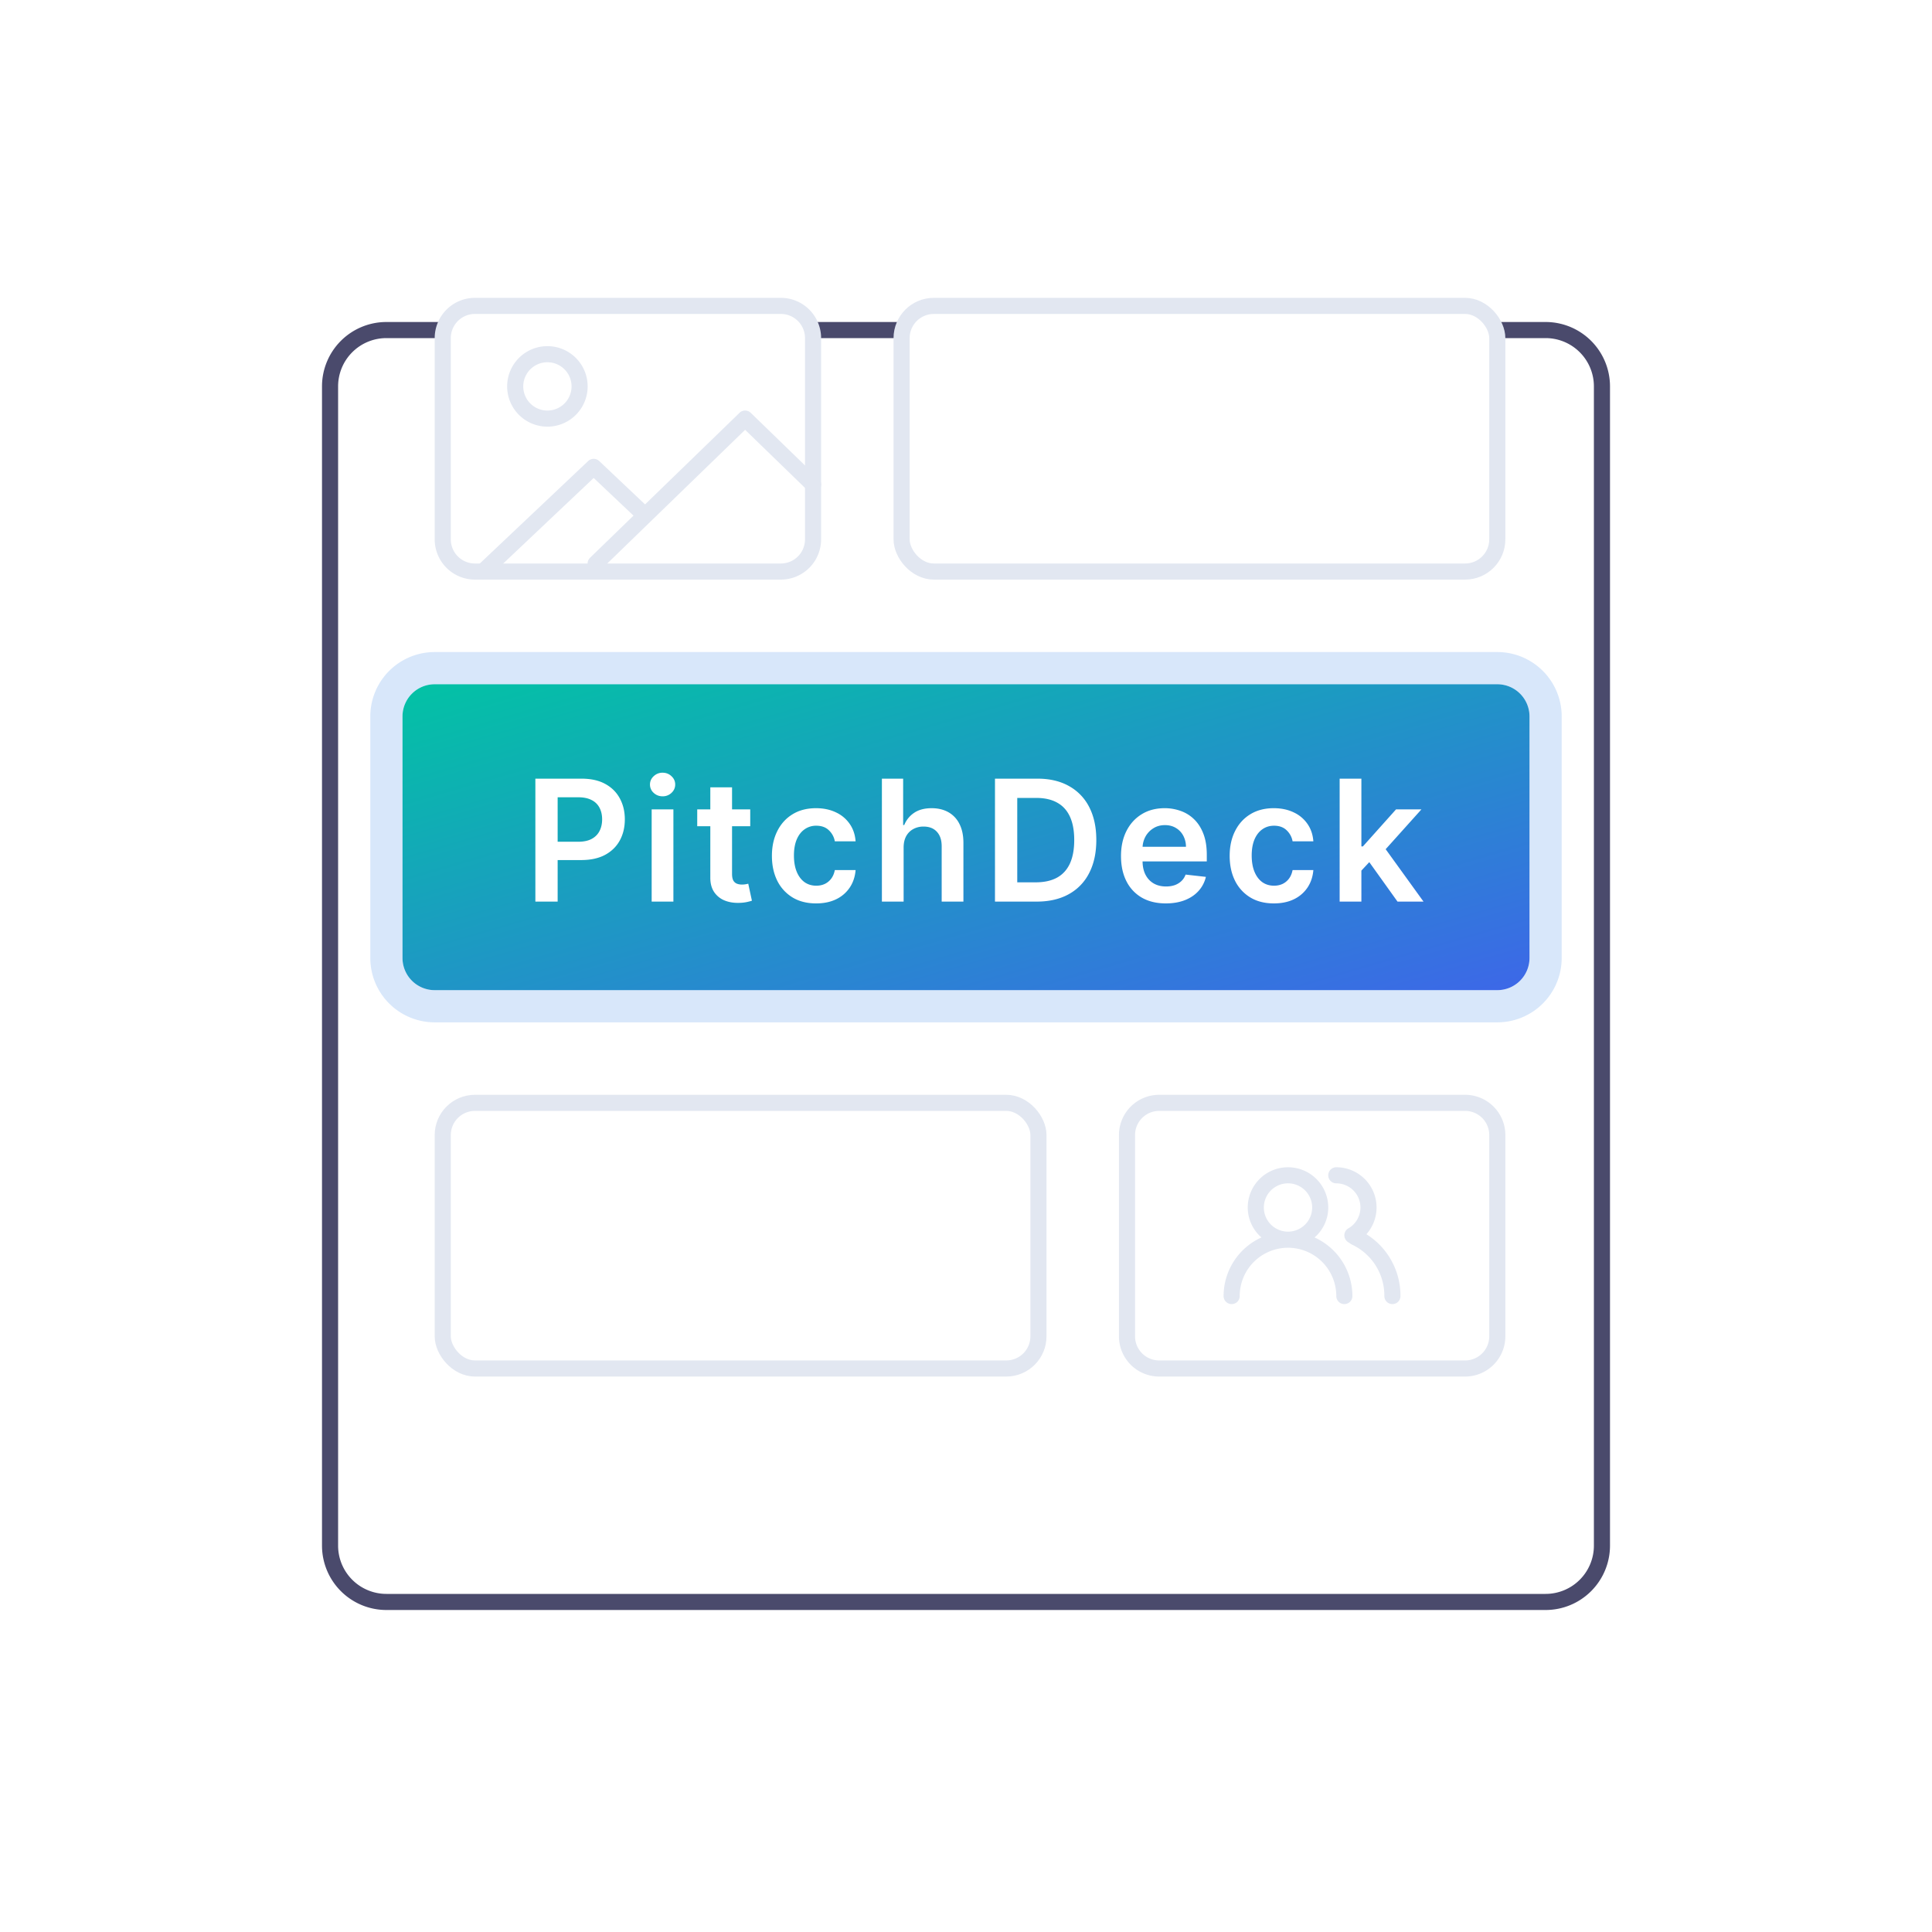 <svg width="240" height="240" fill="none" xmlns="http://www.w3.org/2000/svg"><g filter="url(#filter0_d_1926_16526)"><path d="M40 32a8 8 0 018-8h144a8 8 0 018 8v144a8 8 0 01-8 8H48a8 8 0 01-8-8V32z" fill="#fff" fill-opacity=".9" shape-rendering="crispEdges"/></g><g filter="url(#filter1_d_1926_16526)"><path fill-rule="evenodd" clip-rule="evenodd" d="M192 26H48a6 6 0 00-6 6v144a6 6 0 006 6h144a6 6 0 006-6V32a6 6 0 00-6-6zM48 24a8 8 0 00-8 8v144a8 8 0 008 8h144a8 8 0 008-8V32a8 8 0 00-8-8H48z" fill="#4A4A6C"/></g><path d="M50 89a4 4 0 014-4h132a4 4 0 014 4v30a4 4 0 01-4 4H54a4 4 0 01-4-4V89z" fill="url(#paint0_linear_1926_16526)"/><path fill-rule="evenodd" clip-rule="evenodd" d="M54 81h132a8 8 0 018 8v30a8 8 0 01-8 8H54a8 8 0 01-8-8V89a8 8 0 018-8zm0 4a4 4 0 00-4 4v30a4 4 0 004 4h132a4 4 0 004-4V89a4 4 0 00-4-4H54z" fill="#3D8BE9" fill-opacity=".2"/><path d="M168.877 108.406l-.008-3.259h.433l4.116-4.601h3.155l-5.064 5.638h-.559l-2.073 2.222zM166.416 112V96.728h2.7V112h-2.7zm7.189 0l-3.729-5.212 1.82-1.902 5.138 7.114h-3.229zm-15.363.224c-1.143 0-2.125-.251-2.945-.753a5.023 5.023 0 01-1.887-2.081c-.438-.89-.656-1.914-.656-3.072 0-1.164.223-2.19.671-3.08.447-.895 1.079-1.591 1.894-2.088.82-.502 1.79-.754 2.908-.754.93 0 1.753.172 2.469.515a4.213 4.213 0 011.722 1.439c.428.617.672 1.338.731 2.163h-2.58a2.464 2.464 0 00-.746-1.38c-.388-.373-.907-.559-1.558-.559-.552 0-1.037.149-1.455.447-.417.294-.743.716-.976 1.268-.229.552-.343 1.213-.343 1.984 0 .78.114 1.452.343 2.013.228.557.549.987.962 1.291.417.298.907.447 1.469.447.397 0 .753-.075 1.066-.224.318-.154.584-.375.798-.663.214-.289.36-.639.44-1.052h2.58c-.064.81-.303 1.529-.716 2.155a4.23 4.23 0 01-1.685 1.462c-.711.348-1.546.522-2.506.522zm-13.423 0c-1.149 0-2.141-.239-2.976-.716a4.844 4.844 0 01-1.916-2.043c-.448-.885-.672-1.927-.672-3.125 0-1.178.224-2.212.672-3.102.452-.895 1.083-1.591 1.894-2.088.81-.502 1.762-.754 2.856-.754a5.77 5.77 0 011.998.344 4.494 4.494 0 011.671 1.044c.487.472.87 1.073 1.148 1.804.279.726.418 1.591.418 2.595v.828h-9.389v-1.819h6.801a2.915 2.915 0 00-.335-1.38 2.442 2.442 0 00-.918-.962c-.387-.234-.84-.351-1.357-.351-.552 0-1.036.135-1.454.403a2.782 2.782 0 00-.977 1.044 3.004 3.004 0 00-.35 1.41v1.588c0 .666.121 1.238.365 1.715.244.473.584.835 1.022 1.089.437.249.949.373 1.536.373.393 0 .748-.055 1.066-.164.318-.114.594-.281.828-.5.234-.219.41-.489.53-.813l2.52.284a3.923 3.923 0 01-.91 1.745c-.442.492-1.009.875-1.7 1.148-.691.269-1.482.403-2.371.403zM128.776 112H123.6V96.728h5.28c1.516 0 2.819.305 3.908.917a6.132 6.132 0 012.52 2.617c.587 1.139.88 2.501.88 4.087 0 1.591-.296 2.958-.887 4.102a6.138 6.138 0 01-2.543 2.632c-1.104.612-2.431.917-3.982.917zm-2.409-2.394h2.274c1.064 0 1.952-.193 2.663-.581.711-.393 1.245-.977 1.603-1.753.358-.78.537-1.755.537-2.923 0-1.168-.179-2.138-.537-2.908-.358-.776-.888-1.355-1.589-1.738-.696-.388-1.561-.582-2.595-.582h-2.356v10.485zm-14.116-4.317V112h-2.699V96.728h2.64v5.764h.134a3.312 3.312 0 011.245-1.529c.567-.378 1.288-.566 2.163-.566.795 0 1.489.166 2.081.499a3.374 3.374 0 011.372 1.462c.328.641.492 1.424.492 2.349V112h-2.7v-6.875c0-.771-.199-1.37-.596-1.798-.393-.432-.945-.648-1.656-.648a2.6 2.6 0 00-1.282.313 2.185 2.185 0 00-.88.887c-.209.388-.314.858-.314 1.41zm-10.873 6.935c-1.143 0-2.125-.251-2.945-.753a5.03 5.03 0 01-1.887-2.081c-.438-.89-.656-1.914-.656-3.072 0-1.164.223-2.19.67-3.08.448-.895 1.08-1.591 1.895-2.088.82-.502 1.79-.754 2.908-.754.93 0 1.753.172 2.469.515a4.213 4.213 0 011.722 1.439c.428.617.672 1.338.731 2.163h-2.58a2.464 2.464 0 00-.746-1.38c-.388-.373-.907-.559-1.558-.559a2.44 2.44 0 00-1.454.447c-.418.294-.744.716-.978 1.268-.228.552-.343 1.213-.343 1.984 0 .78.115 1.452.343 2.013.23.557.55.987.963 1.291.417.298.907.447 1.469.447.397 0 .753-.075 1.066-.224.318-.154.584-.375.798-.663.214-.289.36-.639.44-1.052h2.58c-.064.81-.303 1.529-.716 2.155a4.23 4.23 0 01-1.685 1.462c-.711.348-1.546.522-2.506.522zm-8.181-11.678v2.088h-6.585v-2.088h6.585zm-4.959-2.744h2.7v10.753c0 .363.054.642.164.836a.885.885 0 00.447.387c.184.07.388.105.612.105.169 0 .323-.013.462-.038a3.69 3.69 0 00.328-.067l.455 2.111c-.144.049-.35.104-.619.164a5.129 5.129 0 01-.97.104c-.676.02-1.285-.082-1.826-.306a2.838 2.838 0 01-1.29-1.058c-.314-.478-.468-1.074-.463-1.79V97.802zM80.952 112v-11.454h2.7V112h-2.7zm1.357-13.08c-.428 0-.796-.142-1.104-.425a1.37 1.37 0 01-.462-1.037c0-.407.154-.753.462-1.036a1.56 1.56 0 011.104-.433c.433 0 .8.144 1.104.433.308.283.462.629.462 1.036 0 .403-.154.749-.462 1.037a1.558 1.558 0 01-1.104.425zM66.506 112V96.728h5.728c1.173 0 2.157.218 2.953.656.8.437 1.404 1.039 1.812 1.805.413.76.619 1.625.619 2.595 0 .979-.206 1.849-.62 2.61-.412.76-1.02 1.359-1.826 1.797-.806.432-1.797.649-2.976.649H68.4v-2.275h3.423c.687 0 1.248-.119 1.686-.358.437-.238.76-.566.97-.984.213-.418.32-.897.32-1.439s-.107-1.02-.32-1.432a2.178 2.178 0 00-.978-.962c-.437-.234-1.001-.35-1.693-.35h-2.535V112h-2.767zM55 42a4 4 0 014-4h38a4 4 0 014 4v25a4 4 0 01-4 4H59a4 4 0 01-4-4V42z" fill="#fff"/><path fill-rule="evenodd" clip-rule="evenodd" d="M54 42a5 5 0 015-5h38a5 5 0 015 5v25a5 5 0 01-5 5H59a5 5 0 01-5-5V42zm5-3a3 3 0 00-3 3v25a3 3 0 003 3h38a3 3 0 003-3V42a3 3 0 00-3-3H59z" fill="#E2E7F1"/><path fill-rule="evenodd" clip-rule="evenodd" d="M91.866 51.282a1 1 0 011.393 0l8.437 8.182a1 1 0 11-1.392 1.436l-7.742-7.507-17.866 17.325a1 1 0 11-1.392-1.436l18.562-18z" fill="#E2E7F1"/><path fill-rule="evenodd" clip-rule="evenodd" d="M73.063 57.273a1 1 0 011.374 0l6.25 5.91a1 1 0 01-1.374 1.453l-5.563-5.26-13.063 12.35a1 1 0 11-1.374-1.453l13.75-13zM68 45a3 3 0 100 6 3 3 0 000-6zm-5 3a5 5 0 1110 0 5 5 0 01-10 0z" fill="#E2E7F1"/><path d="M140 141a4 4 0 014-4h38a4 4 0 014 4v25a4 4 0 01-4 4h-38a4 4 0 01-4-4v-25z" fill="#fff"/><path fill-rule="evenodd" clip-rule="evenodd" d="M139 141a5 5 0 015-5h38a5 5 0 015 5v25a5 5 0 01-5 5h-38a5 5 0 01-5-5v-25zm5-3a3 3 0 00-3 3v25a3 3 0 003 3h38a3 3 0 003-3v-25a3 3 0 00-3-3h-38z" fill="#E2E7F1"/><path d="M163.3 153.72A4.91 4.91 0 00165 150a5.004 5.004 0 00-1.464-3.536 5.004 5.004 0 00-7.072 0A5.004 5.004 0 00155 150a4.924 4.924 0 001.7 3.72A7.998 7.998 0 00152 161a.997.997 0 001 1 .997.997 0 001-1c0-1.591.632-3.117 1.757-4.243a6.003 6.003 0 018.486 0A6.003 6.003 0 01166 161a.997.997 0 001 1 .997.997 0 001-1 7.998 7.998 0 00-4.7-7.28zM160 153a3 3 0 11.001-6.002A3 3 0 01160 153zm9.74.32a5.003 5.003 0 00.822-5.37A5.001 5.001 0 00166 145a.997.997 0 00-1 1 .997.997 0 001 1c.796 0 1.559.316 2.121.879.563.562.879 1.325.879 2.121a2.996 2.996 0 01-1.5 2.59 1 1 0 00-.05 1.7l.39.26.13.07a6.996 6.996 0 014 6.38.997.997 0 001 1 .997.997 0 001-1 8.994 8.994 0 00-4.23-7.68z" fill="#E2E7F1"/><rect x="112" y="38" width="74" height="33" rx="4" fill="#fff" stroke="#E2E7F1" stroke-width="2"/><rect x="55" y="137" width="74" height="33" rx="4" fill="#fff" stroke="#E2E7F1" stroke-width="2"/><defs><filter id="filter0_d_1926_16526" x="0" y="0" width="240" height="240" filterUnits="userSpaceOnUse" color-interpolation-filters="sRGB"><feFlood flood-opacity="0" result="BackgroundImageFix"/><feColorMatrix in="SourceAlpha" values="0 0 0 0 0 0 0 0 0 0 0 0 0 0 0 0 0 0 127 0" result="hardAlpha"/><feOffset dy="16"/><feGaussianBlur stdDeviation="20"/><feComposite in2="hardAlpha" operator="out"/><feColorMatrix values="0 0 0 0 0.009 0 0 0 0 0.111 0 0 0 0 0.371 0 0 0 0.15 0"/><feBlend in2="BackgroundImageFix" result="effect1_dropShadow_1926_16526"/><feBlend in="SourceGraphic" in2="effect1_dropShadow_1926_16526" result="shape"/></filter><filter id="filter1_d_1926_16526" x="0" y="0" width="240" height="240" filterUnits="userSpaceOnUse" color-interpolation-filters="sRGB"><feFlood flood-opacity="0" result="BackgroundImageFix"/><feColorMatrix in="SourceAlpha" values="0 0 0 0 0 0 0 0 0 0 0 0 0 0 0 0 0 0 127 0" result="hardAlpha"/><feOffset dy="16"/><feGaussianBlur stdDeviation="20"/><feComposite in2="hardAlpha" operator="out"/><feColorMatrix values="0 0 0 0 0.009 0 0 0 0 0.111 0 0 0 0 0.371 0 0 0 0.15 0"/><feBlend in2="BackgroundImageFix" result="effect1_dropShadow_1926_16526"/><feBlend in="SourceGraphic" in2="effect1_dropShadow_1926_16526" result="shape"/></filter><linearGradient id="paint0_linear_1926_16526" x1="39.5" y1="85" x2="61.526" y2="160.487" gradientUnits="userSpaceOnUse"><stop stop-color="#00C6A2"/><stop offset="1" stop-color="#3D67E8"/></linearGradient></defs></svg>